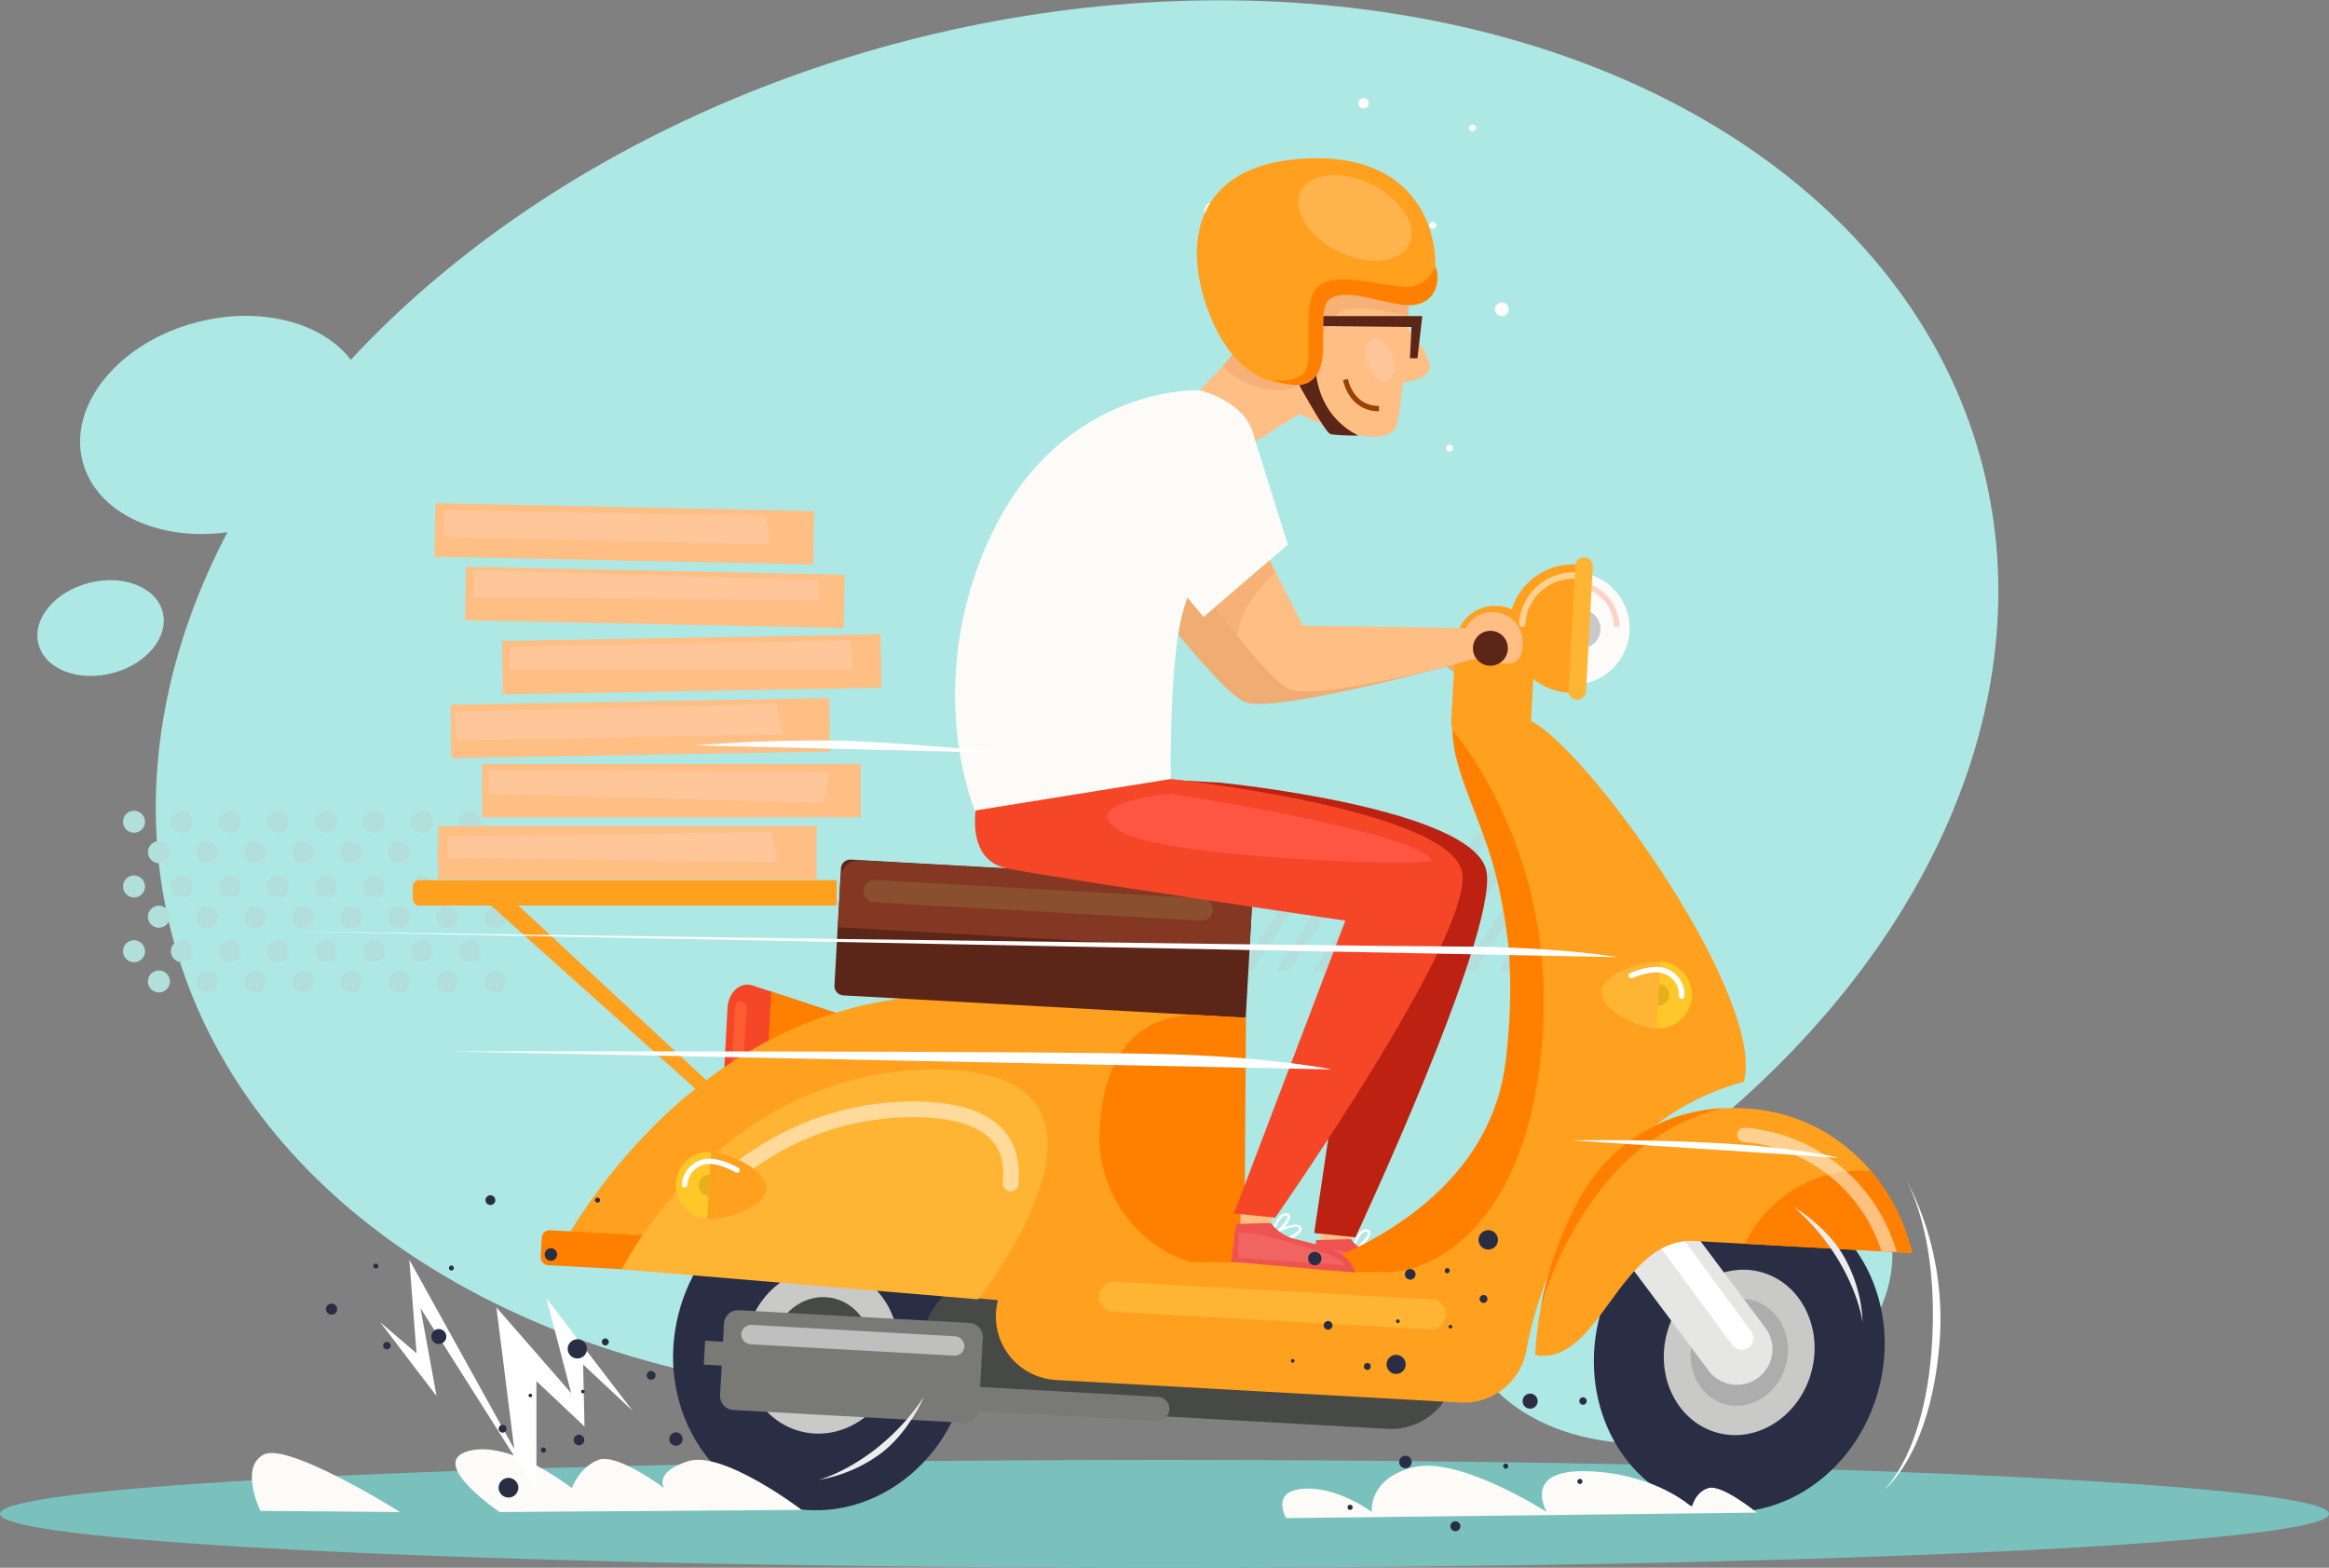 <svg xmlns="http://www.w3.org/2000/svg" viewBox="0 0 1187 798.97"><rect x="0" y="0" width="1187" height="798.97" fill="#808080" stroke="none"/><defs><style>.cls-1{fill:#ade8e4;}.cls-2,.cls-30,.cls-35,.cls-44{fill:#fff;}.cls-3{fill:#b2dfdc;}.cls-4{fill:#efac73;}.cls-5{fill:#62add3;}.cls-6{fill:#ffbe83;}.cls-7{fill:#ee534f;}.cls-8{fill:#f06562;}.cls-9{fill:#7ac1be;}.cls-10{fill:#f54627;}.cls-11{fill:#fc5d32;}.cls-11,.cls-13,.cls-20,.cls-21,.cls-22,.cls-24,.cls-26,.cls-27,.cls-28,.cls-33,.cls-34,.cls-35,.cls-37{fill-rule:evenodd;}.cls-12{fill:#2a2e44;}.cls-13{fill:#c9c9c7;}.cls-14,.cls-22{fill:#464945;}.cls-15,.cls-34{fill:#ff8000;}.cls-16,.cls-33{fill:#ffa01f;}.cls-17,.cls-37{fill:#5b2517;}.cls-18{fill:#843723;}.cls-19{fill:#fcfbf8;}.cls-20{fill:#c9c9c9;}.cls-21{fill:#adadad;}.cls-23{fill:#797976;}.cls-24{fill:#e6e6e4;}.cls-25,.cls-26{fill:#ffb434;}.cls-27{fill:#ffc828;}.cls-28{fill:#e8ae1c;}.cls-29{fill:#ffac93;}.cls-29,.cls-30,.cls-31{opacity:0.5;}.cls-29,.cls-30,.cls-44{isolation:isolate;}.cls-32{fill:#894f2f;}.cls-36{fill:#bfbfbf;}.cls-38{fill:#ffc799;}.cls-39{fill:#bc2111;}.cls-40{fill:#7f4113;}.cls-41{fill:#ff5543;}.cls-42{fill:#f7b177;}.cls-43{fill:#9b4200;}.cls-44{opacity:0.2;}.cls-45{fill:#ededed;}</style></defs><title>Asset 4</title><g id="Layer_2" data-name="Layer 2"><g id="Layer_1-2" data-name="Layer 1"><g id="_ÎÓÈ_9" data-name="—ÎÓÈ_9"><ellipse class="cls-1" cx="548.96" cy="356.43" rx="476.61" ry="346.81" transform="translate(-71.74 148.75) rotate(-14.49)"/><ellipse class="cls-1" cx="854.37" cy="652.03" rx="111.8" ry="81.3" transform="translate(-136 234.6) rotate(-14.49)"/><ellipse class="cls-1" cx="114.04" cy="216.54" rx="74.3" ry="54.1" transform="translate(-50.57 35.44) rotate(-14.49)"/><path class="cls-1" d="M19.6,328.27c-3.3-12.7,8.2-26.7,25.7-31.2s34.3,2.1,37.6,14.8-8.2,26.7-25.7,31.2S22.9,341,19.6,328.27Z"/><path class="cls-2" d="M764.2,154.37a3.48,3.48,0,1,0,4.5,2A3.47,3.47,0,0,0,764.2,154.37Z"/><path class="cls-2" d="M712.7,180a4.47,4.47,0,1,0,5.8,2.5A4.46,4.46,0,0,0,712.7,180Z"/><path class="cls-2" d="M657.4,124.17a3.91,3.91,0,0,0-2.2,5.1,3.83,3.83,0,0,0,5.1,2.2,3.93,3.93,0,1,0-2.9-7.3Z"/><path class="cls-2" d="M642.8,171.57a6.81,6.81,0,1,0,8.8,3.9A6.88,6.88,0,0,0,642.8,171.57Z"/><path class="cls-2" d="M694,50.17a2.63,2.63,0,1,0,3.4,1.5A2.62,2.62,0,0,0,694,50.17Z"/><path class="cls-2" d="M729.6,113.17a1.77,1.77,0,1,0,2.3,1A1.73,1.73,0,0,0,729.6,113.17Z"/><path class="cls-2" d="M749.8,63.57a1.77,1.77,0,1,0,2.3,1A1.7,1.7,0,0,0,749.8,63.57Z"/><path class="cls-2" d="M738.1,226.77a1.77,1.77,0,1,0,2.3,1A2,2,0,0,0,738.1,226.77Z"/><path class="cls-2" d="M616.6,103.47a4.4,4.4,0,1,0,5.7,2.5A4.43,4.43,0,0,0,616.6,103.47Z"/><path class="cls-2" d="M686.2,84.47a5.35,5.35,0,1,0,6.9,3.1A5.32,5.32,0,0,0,686.2,84.47Z"/><polygon class="cls-3" points="505.4 494.97 498.7 494.97 544.6 424.77 551.3 424.77 505.4 494.97"/><polygon class="cls-3" points="524.4 494.97 517.7 494.97 563.6 424.77 570.3 424.77 524.4 494.97"/><polygon class="cls-3" points="543.3 494.97 536.6 494.97 582.5 424.77 589.2 424.77 543.3 494.97"/><polygon class="cls-3" points="562.3 494.97 555.6 494.97 601.5 424.77 608.2 424.77 562.3 494.97"/><polygon class="cls-3" points="581.2 494.97 574.5 494.97 620.4 424.77 627.1 424.77 581.2 494.97"/><polygon class="cls-3" points="600.2 494.97 593.5 494.97 639.4 424.77 646 424.77 600.2 494.97"/><polygon class="cls-3" points="619.1 494.97 612.4 494.97 658.3 424.77 665 424.77 619.1 494.97"/><polygon class="cls-3" points="638.1 494.97 631.4 494.97 677.3 424.77 683.9 424.77 638.1 494.97"/><polygon class="cls-3" points="657 494.97 650.3 494.97 696.2 424.77 702.9 424.77 657 494.97"/><polygon class="cls-3" points="676 494.97 669.3 494.97 715.2 424.77 721.8 424.77 676 494.97"/><polygon class="cls-3" points="694.9 494.97 688.2 494.97 734.1 424.77 740.8 424.77 694.9 494.97"/><polygon class="cls-3" points="713.9 494.97 707.2 494.97 753 424.77 759.7 424.77 713.9 494.97"/><polygon class="cls-3" points="732.8 494.97 726.1 494.97 772 424.77 778.7 424.77 732.8 494.97"/><polygon class="cls-3" points="751.8 494.97 745.1 494.97 790.9 424.77 797.6 424.77 751.8 494.97"/><polygon class="cls-3" points="770.7 494.97 764 494.97 809.9 424.77 816.6 424.77 770.7 494.97"/><polygon class="cls-3" points="789.7 494.97 783 494.97 828.8 424.77 835.5 424.77 789.7 494.97"/><path class="cls-3" d="M73.9,418.77a5.6,5.6,0,1,1-5.6-5.6A5.72,5.72,0,0,1,73.9,418.77Z"/><path class="cls-3" d="M98.3,418.77a5.6,5.6,0,1,1-5.6-5.6A5.65,5.65,0,0,1,98.3,418.77Z"/><path class="cls-3" d="M122.8,418.77a5.6,5.6,0,1,1-5.6-5.6A5.72,5.72,0,0,1,122.8,418.77Z"/><path class="cls-3" d="M147.3,418.77a5.6,5.6,0,1,1-5.6-5.6A5.72,5.72,0,0,1,147.3,418.77Z"/><path class="cls-3" d="M171.8,418.77a5.6,5.6,0,1,1-5.6-5.6A5.72,5.72,0,0,1,171.8,418.77Z"/><path class="cls-3" d="M196.3,418.77a5.6,5.6,0,1,1-5.6-5.6A5.66,5.66,0,0,1,196.3,418.77Z"/><path class="cls-3" d="M220.7,418.77a5.6,5.6,0,1,1-5.6-5.6A5.66,5.66,0,0,1,220.7,418.77Z"/><path class="cls-3" d="M245.2,418.77a5.6,5.6,0,1,1-5.6-5.6A5.72,5.72,0,0,1,245.2,418.77Z"/><path class="cls-3" d="M86.6,434.27a5.6,5.6,0,1,1-5.6-5.6A5.59,5.59,0,0,1,86.6,434.27Z"/><path class="cls-3" d="M111.1,434.27a5.6,5.6,0,1,1-5.6-5.6A5.59,5.59,0,0,1,111.1,434.27Z"/><path class="cls-3" d="M135.6,434.27a5.6,5.6,0,1,1-5.6-5.6A5.59,5.59,0,0,1,135.6,434.27Z"/><path class="cls-3" d="M160,434.27a5.6,5.6,0,1,1-5.6-5.6A5.59,5.59,0,0,1,160,434.27Z"/><path class="cls-3" d="M184.5,434.27a5.6,5.6,0,1,1-5.6-5.6A5.59,5.59,0,0,1,184.5,434.27Z"/><path class="cls-3" d="M209,434.27a5.6,5.6,0,1,1-5.6-5.6A5.59,5.59,0,0,1,209,434.27Z"/><path class="cls-3" d="M233.5,434.27a5.6,5.6,0,1,1-5.6-5.6A5.59,5.59,0,0,1,233.5,434.27Z"/><path class="cls-3" d="M257.9,434.27a5.6,5.6,0,1,1-5.6-5.6A5.59,5.59,0,0,1,257.9,434.27Z"/><path class="cls-3" d="M73.9,451.77a5.6,5.6,0,1,1-5.6-5.6A5.66,5.66,0,0,1,73.9,451.77Z"/><path class="cls-3" d="M98.3,451.77a5.6,5.6,0,1,1-5.6-5.6A5.59,5.59,0,0,1,98.3,451.77Z"/><path class="cls-3" d="M122.8,451.77a5.6,5.6,0,1,1-5.6-5.6A5.66,5.66,0,0,1,122.8,451.77Z"/><path class="cls-3" d="M147.3,451.77a5.6,5.6,0,1,1-5.6-5.6A5.66,5.66,0,0,1,147.3,451.77Z"/><path class="cls-3" d="M171.8,451.77a5.6,5.6,0,1,1-5.6-5.6A5.66,5.66,0,0,1,171.8,451.77Z"/><path class="cls-3" d="M196.3,451.77a5.6,5.6,0,1,1-5.6-5.6A5.59,5.59,0,0,1,196.3,451.77Z"/><path class="cls-3" d="M220.7,451.77a5.6,5.6,0,1,1-5.6-5.6A5.59,5.59,0,0,1,220.7,451.77Z"/><path class="cls-3" d="M245.2,451.77a5.6,5.6,0,1,1-5.6-5.6A5.66,5.66,0,0,1,245.2,451.77Z"/><path class="cls-3" d="M86.6,467.17a5.6,5.6,0,1,1-5.6-5.6A5.72,5.72,0,0,1,86.6,467.17Z"/><path class="cls-3" d="M111.1,467.17a5.6,5.6,0,1,1-5.6-5.6A5.66,5.66,0,0,1,111.1,467.17Z"/><path class="cls-3" d="M135.6,467.17a5.6,5.6,0,1,1-5.6-5.6A5.66,5.66,0,0,1,135.6,467.17Z"/><path class="cls-3" d="M160,467.17a5.6,5.6,0,1,1-5.6-5.6A5.72,5.72,0,0,1,160,467.17Z"/><path class="cls-3" d="M184.5,467.17a5.6,5.6,0,1,1-5.6-5.6A5.72,5.72,0,0,1,184.5,467.17Z"/><path class="cls-3" d="M209,467.17a5.6,5.6,0,1,1-5.6-5.6A5.72,5.72,0,0,1,209,467.17Z"/><path class="cls-3" d="M233.5,467.17a5.6,5.6,0,1,1-5.6-5.6A5.72,5.72,0,0,1,233.5,467.17Z"/><path class="cls-3" d="M257.9,467.17a5.6,5.6,0,1,1-5.6-5.6A5.66,5.66,0,0,1,257.9,467.17Z"/><path class="cls-3" d="M73.9,484.77a5.6,5.6,0,1,1-5.6-5.6A5.59,5.59,0,0,1,73.9,484.77Z"/><path class="cls-3" d="M98.3,484.77a5.6,5.6,0,1,1-5.6-5.6A5.53,5.53,0,0,1,98.3,484.77Z"/><path class="cls-3" d="M122.8,484.77a5.6,5.6,0,1,1-5.6-5.6A5.59,5.59,0,0,1,122.8,484.77Z"/><path class="cls-3" d="M147.3,484.77a5.6,5.6,0,1,1-5.6-5.6A5.59,5.59,0,0,1,147.3,484.77Z"/><path class="cls-3" d="M171.8,484.77a5.6,5.6,0,1,1-5.6-5.6A5.59,5.59,0,0,1,171.8,484.77Z"/><path class="cls-3" d="M196.3,484.77a5.6,5.6,0,1,1-5.6-5.6A5.59,5.59,0,0,1,196.3,484.77Z"/><path class="cls-3" d="M220.7,484.77a5.6,5.6,0,1,1-5.6-5.6A5.59,5.59,0,0,1,220.7,484.77Z"/><path class="cls-3" d="M245.2,484.77a5.6,5.6,0,1,1-5.6-5.6A5.59,5.59,0,0,1,245.2,484.77Z"/><path class="cls-3" d="M86.6,500.17a5.6,5.6,0,1,1-5.6-5.6A5.66,5.66,0,0,1,86.6,500.17Z"/><path class="cls-3" d="M111.1,500.17a5.6,5.6,0,1,1-5.6-5.6A5.59,5.59,0,0,1,111.1,500.17Z"/><path class="cls-3" d="M135.6,500.17a5.6,5.6,0,1,1-5.6-5.6A5.59,5.59,0,0,1,135.6,500.17Z"/><path class="cls-3" d="M160,500.17a5.6,5.6,0,1,1-5.6-5.6A5.66,5.66,0,0,1,160,500.17Z"/><path class="cls-3" d="M184.5,500.17a5.6,5.6,0,1,1-5.6-5.6A5.66,5.66,0,0,1,184.5,500.17Z"/><path class="cls-3" d="M209,500.17a5.6,5.6,0,1,1-5.6-5.6A5.66,5.66,0,0,1,209,500.17Z"/><path class="cls-3" d="M233.5,500.17a5.6,5.6,0,1,1-5.6-5.6A5.66,5.66,0,0,1,233.5,500.17Z"/><path class="cls-3" d="M257.9,500.17a5.6,5.6,0,1,1-5.6-5.6A5.59,5.59,0,0,1,257.9,500.17Z"/><path class="cls-4" d="M557.6,268s61.8,84.5,77.2,89.9,102.6-18.3,102.6-18.3l4.1-14.2-91.3.5-41-97.9Z"/><path class="cls-4" d="M741.5,325.47s17.8-1.7,25.5,6.6,4.8,21.1,1.6,23.2-18.2-8.9-23.4-10.8a22.94,22.94,0,0,1-7.8-4.7Z"/><polygon class="cls-5" points="612.6 237.37 642.8 292.17 613.5 306.17 599.7 252.77 612.6 237.37"/><path class="cls-2" d="M700.2,638.77a32.7,32.7,0,0,1-3.4,1.7l-.5-1.2c2.4-1,6.4-3.3,6.7-4.8.1-.2,0-.4-.2-.6-1.2-1.5-6.6.4-10,2.2l-4.4,2.4,3.7-3.4c2.2-2.1,5.3-5.6,5-6.9,0-.1-.1-.3-.5-.4-2.5-.8-5.1,4.9-5.9,6.9l-1.2-.4c.3-.9,3.4-9,7.5-7.7a1.78,1.78,0,0,1,1.4,1.4c.3,1.5-1.3,3.8-2.9,5.7,2.9-1.1,6.8-2.2,8.4-.4a1.79,1.79,0,0,1,.4,1.7C703.9,636.17,702,637.67,700.2,638.77Z"/><polygon class="cls-6" points="673.3 625.17 672.7 636.47 686.4 641.87 689.1 628.37 673.3 625.17"/><path class="cls-7" d="M688.5,631.47a22.32,22.32,0,0,0,12.4,8.2c8.1,1.9,20.1,5,24.8,8.6a16.87,16.87,0,0,1,5.9,8.4l-63.3-5.4,2.5-19.3Z"/><path class="cls-8" d="M726.5,652.87s-2.2-2.9-9.1-5.6-33.5-10.3-37.2-10.5-8.2-.6-8.2-.6l-.2,12.9Z"/><path class="cls-9" d="M0,771.47C0,786.67,265.7,799,593.5,799s593.5-12.3,593.5-27.5S921.3,744,593.5,744,0,756.27,0,771.47Z"/><path class="cls-10" d="M416.8,547.77l-47.7-2.7,1.7-31.4c.4-7.9,6.5-13.5,12.6-11.5l43.1,14.2Z"/><path class="cls-11" d="M378.7,545.67l-5.9-.3,1.8-32.2a3,3,0,0,1,3.1-2.8h0a3,3,0,0,1,2.8,3.1Z"/><ellipse class="cls-12" cx="886.45" cy="689.21" rx="81.9" ry="73.5" transform="translate(-10.37 1364.88) rotate(-74.86)"/><ellipse class="cls-12" cx="418.78" cy="688.17" rx="81.9" ry="75.3" transform="translate(-351.55 923.85) rotate(-75.69)"/><path class="cls-13" d="M456.5,698c-5.8,22.7-27.4,36.8-48.3,31.5s-33.1-28.1-27.3-50.8,27.4-36.8,48.3-31.5S462.3,675.27,456.5,698Z"/><path class="cls-14" d="M707.3,728.17l-206-11.5a32.44,32.44,0,0,1-30.6-34.2h0a32.44,32.44,0,0,1,34.2-30.6l206,11.5a32.44,32.44,0,0,1,30.6,34.2h0A32.44,32.44,0,0,1,707.3,728.17Z"/><polygon class="cls-15" points="390.8 546.37 416.8 547.77 426.5 516.37 393.1 505.37 390.8 546.37"/><path class="cls-16" d="M283.1,641.17s66.2-136.1,205.8-134S634.8,520,634.8,520l-9.5,120.4-113.7,22.5Z"/><path class="cls-17" d="M634.9,518.67l-205.1-11.4a4.79,4.79,0,0,1-4.5-5l3.3-59.7a4.79,4.79,0,0,1,5-4.5L634,449.27a4.79,4.79,0,0,1,4.5,5Z"/><path class="cls-18" d="M428.4,447.17l-1.4,25.4,209.8,11.7,1.4-25.4a9.19,9.19,0,0,0-8.7-9.7l-191.4-10.7A9.25,9.25,0,0,0,428.4,447.17Z"/><circle class="cls-19" cx="801.86" cy="320.21" r="28.7"/><path class="cls-20" d="M815.7,321.07a9.87,9.87,0,1,1-9.3-10.4A9.85,9.85,0,0,1,815.7,321.07Z"/><path class="cls-13" d="M923.2,699.17c-6.1,22.6-27.6,36.5-47.9,31s-31.8-28.3-25.7-50.9,27.6-36.5,47.9-31S929.3,676.57,923.2,699.17Z"/><path class="cls-21" d="M910.2,695.67c-4,14.6-17.8,23.6-30.9,20s-20.6-18.3-16.6-32.9,17.8-23.6,30.9-20S914.1,681.07,910.2,695.67Z"/><path class="cls-22" d="M443.1,694.57c-3.7,14.7-17.7,23.8-31.2,20.3s-21.4-18.1-17.7-32.8,17.7-23.8,31.2-20.3S446.9,679.87,443.1,694.57Z"/><path class="cls-23" d="M589.5,724.07l-97.4-5.4.7-12.2,97.4,5.4a6.16,6.16,0,0,1,5.8,6.5h0A6.27,6.27,0,0,1,589.5,724.07Z"/><path class="cls-16" d="M744.2,714.77l-206-11.5a32.44,32.44,0,0,1-30.6-34.2h0a32.44,32.44,0,0,1,34.2-30.6l206,11.5a32.44,32.44,0,0,1,30.6,34.2h0A32.44,32.44,0,0,1,744.2,714.77Z"/><path class="cls-15" d="M333.8,647.77l-54.4-3a4,4,0,0,1-3.8-4.3l.5-9.7a4,4,0,0,1,4.3-3.8l54.4,3Z"/><path class="cls-16" d="M778.2,686.77s-48.8-33.9-99-37.8c51.9-9,76.8-48.9,88.7-102.1,15-66.9-27.7-174.8-27.7-174.8s22.5-15.7,42.6-3.2c31.5,19.7,116.9,140.6,106,182.4C796.3,576.17,778.2,686.77,778.2,686.77Z"/><path class="cls-16" d="M803.7,287.67a32.75,32.75,0,1,0-3.6,65.4Z"/><path class="cls-16" d="M758.8,387.77h0a20.26,20.26,0,0,1-19.1-21.4l2.1-38.5a20.26,20.26,0,0,1,21.4-19.1h0a20.26,20.26,0,0,1,19.1,21.4l-2.1,38.5A20.39,20.39,0,0,1,758.8,387.77Z"/><path class="cls-24" d="M896.1,702.07h0a18,18,0,0,1-25.3-3.6l-55.6-74.3,29-21.7,55.6,74.3A18.16,18.16,0,0,1,896.1,702.07Z"/><path class="cls-25" d="M316.9,646.87s51-103.5,162.1-101.8,19.5,117.1,19.5,117.1Z"/><path class="cls-25" d="M728.9,677.47l-161.6-9a7.63,7.63,0,0,1-7.2-8.1h0a7.63,7.63,0,0,1,8.1-7.2l161.6,9a7.63,7.63,0,0,1,7.2,8.1h0A7.57,7.57,0,0,1,728.9,677.47Z"/><path class="cls-26" d="M862.1,508a17.1,17.1,0,0,1-18,16.1c-9.4-.5-28.4-9.2-27.9-18.6s20.4-15.9,29.8-15.4A17,17,0,0,1,862.1,508Z"/><path class="cls-27" d="M846.2,490l-1.9,34a17,17,0,1,0,1.9-34Z"/><path class="cls-28" d="M845.6,501.47l-.6,11a5.55,5.55,0,0,0,5.8-5.2A5.63,5.63,0,0,0,845.6,501.47Z"/><path class="cls-29" d="M822.5,320.67l2.8.2a23.36,23.36,0,0,0-22-24.6l-.2,2.8A20.5,20.5,0,0,1,822.5,320.67Z"/><path class="cls-2" d="M825.2,320.87a1.4,1.4,0,1,1-1.3-1.5A1.37,1.37,0,0,1,825.2,320.87Z"/><path class="cls-30" d="M774.2,317.87a1.6,1.6,0,1,0,3.2.2h0A24.56,24.56,0,0,1,803.2,295l.2-3.3A27.86,27.86,0,0,0,774.2,317.87Z"/><g class="cls-31"><path class="cls-2" d="M383.6,595.87c25.2-18,53.4-26.9,84.2-26.5,1.7,0,3.3.1,4.9.2,19.5,1.1,31.8,6.9,36.4,17.2,2.2,4.8,2.6,10.4,2,16.2l7.9.4c.7-7.6-.2-14.2-2.7-19.9-5.9-13.2-20.5-20.6-43.2-21.9-1.7-.1-3.5-.2-5.2-.2a145.77,145.77,0,0,0-64,13.5,160.24,160.24,0,0,0-32.4,20.2Z"/><path class="cls-2" d="M519.1,603.37a4,4,0,1,1-3.8-4.2A4,4,0,0,1,519.1,603.37Z"/></g><path class="cls-32" d="M612.1,469.17l-166.5-9.3a5.7,5.7,0,0,1-5.4-6h0a5.7,5.7,0,0,1,6-5.4l166.5,9.3a5.7,5.7,0,0,1,5.4,6h0A5.71,5.71,0,0,1,612.1,469.17Z"/><path class="cls-33" d="M344.6,603.17a17.16,17.16,0,0,0,16.1,18c9.4.5,29.3-6,29.8-15.4s-18.5-18.1-27.9-18.6A17,17,0,0,0,344.6,603.17Z"/><path class="cls-27" d="M362.4,587.07l-1.9,34a17,17,0,1,1,1.9-34Z"/><path class="cls-34" d="M609,517.17c-33.3.7-46.8,25.1-48.6,58.8-1.7,30.5,18.4,58.9,46.5,67.1l27.3.4.8-124.9C634.9,518.67,623.8,518.07,609,517.17Z"/><path class="cls-2" d="M845.1,492.77c-3.8-.2-9.5,1-14.2,3.1a1.4,1.4,0,0,0-.9,1.2,1.43,1.43,0,0,0,1.3,1.5,1.27,1.27,0,0,0,.6-.1h0c4.3-1.9,9.6-3.1,13-2.9a11.41,11.41,0,0,1,10.8,12h0a1.4,1.4,0,1,0,2.8.2h0A14.15,14.15,0,0,0,845.1,492.77Z"/><path class="cls-2" d="M362.4,590.47c3.8.2,9.4,2.1,13.8,4.6a1.34,1.34,0,0,1,.8,1.3,1.37,1.37,0,0,1-1.5,1.3,1.42,1.42,0,0,1-.6-.2h0c-4-2.3-9.2-4.1-12.6-4.3a11.4,11.4,0,0,0-12,10.7h0a1.4,1.4,0,0,1-2.8-.2h0A14.17,14.17,0,0,1,362.4,590.47Z"/><path class="cls-26" d="M803.6,356.57h0a4.4,4.4,0,0,1-4.2-4.7l3.5-63.6a4.4,4.4,0,0,1,4.7-4.2h0a4.4,4.4,0,0,1,4.2,4.7l-3.5,63.6A4.47,4.47,0,0,1,803.6,356.57Z"/><path class="cls-35" d="M891.2,686.77h0a5.94,5.94,0,0,1-8.3-1.3l-38.4-52.1a5.94,5.94,0,0,1,1.3-8.3h0a5.94,5.94,0,0,1,8.3,1.3l38.4,52.1A6,6,0,0,1,891.2,686.77Z"/><path class="cls-16" d="M862.5,632.37c15.9.9,112,6.2,112,6.2-9.6-40.2-42-71.3-84.7-73.7-101.7-5.7-107.6,122.6-107.3,125.7C815.1,696.37,824.8,631.87,862.5,632.37Z"/><path class="cls-34" d="M889.4,633.87l85.2,4.7a100.79,100.79,0,0,0-21-41.8c-.5,0-1.1-.1-1.6-.1A65.17,65.17,0,0,0,889.4,633.87Z"/><path class="cls-30" d="M964.9,632.57a87.73,87.73,0,0,0-44-49.2,88.11,88.11,0,0,0-31.8-8.7,3.71,3.71,0,0,0-.4,7.4h.7a80.5,80.5,0,0,1,69.5,55.6l7.9.4C966.2,636.27,965.6,634.37,964.9,632.57Z"/><path class="cls-28" d="M361.8,598.57l-.6,11a5.51,5.51,0,0,1,.6-11Z"/><path class="cls-23" d="M491.3,725.07l-117.5-6.5A7.18,7.18,0,0,1,367,711l2-36.5a7.18,7.18,0,0,1,7.6-6.8l117.5,6.5a7.18,7.18,0,0,1,6.8,7.6l-2,36.5A7.24,7.24,0,0,1,491.3,725.07Z"/><rect class="cls-23" x="359.71" y="682.91" width="12.2" height="13.6" transform="translate(-343.17 1016.6) rotate(-86.81)"/><path class="cls-36" d="M486.3,690.87l-103.8-5.8a5.07,5.07,0,0,1-4.7-5.2h0a5.07,5.07,0,0,1,5.2-4.7L486.8,681a5.07,5.07,0,0,1,4.7,5.2h0A4.94,4.94,0,0,1,486.3,690.87Z"/><path class="cls-37" d="M771.3,324.87a11.67,11.67,0,1,1-11-12.3A11.71,11.71,0,0,1,771.3,324.87Z"/><path class="cls-15" d="M740.2,372.07s52,58.6,46.2,153.3-52.4,121.9-77.8,122.8-43.5-1.9-43.5-1.9,92.8-25.4,102.3-105.6C779.3,440.67,741.5,411,740.2,372.07Z"/><path class="cls-15" d="M878.5,564.77s-44.4,0-69.9,40.1c-18.4,29-23.5,62.2-23.5,62.2s9.7-39.1,39-70.5C850,569,878.5,564.77,878.5,564.77Z"/><rect class="cls-6" x="223.3" y="420.97" width="192.9" height="27.2"/><rect class="cls-6" x="245.7" y="389.37" width="192.9" height="27.2"/><polygon class="cls-6" points="423 382.97 230.1 386.37 229.7 359.17 422.6 355.77 423 382.97"/><polygon class="cls-6" points="449.2 350.47 256.3 353.87 255.9 326.67 448.8 323.27 449.2 350.47"/><polygon class="cls-6" points="430 320.07 237 316.07 237.5 288.87 430.4 292.87 430 320.07"/><polygon class="cls-6" points="414.4 287.67 221.5 283.67 222 256.47 414.9 260.47 414.4 287.67"/><path class="cls-16" d="M426.4,461.47H213.7a3.33,3.33,0,0,1-3.3-3.3v-6.3a3.33,3.33,0,0,1,3.3-3.3H426.4Z"/><polygon class="cls-16" points="261.3 458.77 367.6 557.57 361.8 561.47 250 461.27 261.3 458.77"/><polygon class="cls-38" points="241.4 290.47 416.8 295.67 417.9 305.97 241.4 304.47 241.4 290.47"/><polygon class="cls-38" points="259.8 329.57 433.3 326.27 434.7 341.27 259.8 341.27 259.8 329.57"/><polygon class="cls-38" points="231.2 362.77 395.7 358.67 399.2 374.27 233.1 377.37 231.2 362.77"/><polygon class="cls-38" points="248.8 392.37 248.8 404.57 419.7 409.07 423 393.47 248.8 392.37"/><polygon class="cls-38" points="227.9 426.27 227.9 436.97 396.1 439.57 393.5 423.97 227.9 426.27"/><polygon class="cls-38" points="226.4 260.07 390.6 262.77 392.4 277.57 226.4 273.57 226.4 260.07"/><path class="cls-19" d="M408.6,769.47s-40.2-30.6-58-24.8-12.1,13.7-12.1,13.7-23.9-18-33.5-14.4-13.6,14.4-13.6,14.4-31.1-24.7-52.6-18.9,15.8,31.1,15.8,31.1Z"/><path class="cls-19" d="M203.9,770.57l-71.2-.6s-10.8-22.2,1.7-28.7S203.9,770.57,203.9,770.57Z"/><path class="cls-19" d="M895.4,770.87s-17.8-14.6-24.7-12.5-8.4,9.7-8.4,9.7S844,751,809.5,749.77s-21.1,20.8-21.1,20.8-44.9-28.8-68.2-22.8-21,22.8-21,22.8-17.9-13.5-35.7-11.8c-15.9,1.5-8,14.9-8,14.9Z"/><path class="cls-39" d="M523.4,409.87s-7.5,30,15.1,34.7,155.9,18.7,155.9,18.7l-24.6,165.1,21,2.2s71.8-153.2,66.9-186-135.8-45.7-135.8-45.7l-39.8-2.2Z"/><path class="cls-2" d="M659.3,630.57a32.7,32.7,0,0,1-3.4,1.7l-.5-1.2c2.4-1,6.4-3.3,6.7-4.8.1-.2,0-.4-.2-.6-1.2-1.5-6.6.4-10,2.2l-4.4,2.4,3.7-3.4c2.2-2.1,5.3-5.6,5-6.9,0-.1-.1-.3-.5-.4-2.5-.8-5.1,4.9-5.9,6.9l-1.2-.4c.3-.9,3.4-9,7.5-7.7a1.78,1.78,0,0,1,1.4,1.4c.3,1.5-1.3,3.8-2.9,5.7,2.9-1.1,6.8-2.2,8.4-.4a1.79,1.79,0,0,1,.4,1.7C663.1,628.07,661.2,629.47,659.3,630.57Z"/><polygon class="cls-6" points="632.4 617.07 631.9 628.37 645.5 633.67 648.3 620.17 632.4 617.07"/><path class="cls-6" d="M718.6,138.67s-1.8,50.3-6.2,76.1c-3.3,19.6-50.1-3.8-50.1-3.8l-39.1,24.4-20.9-26.9,40.5-42.3,28.9-45.9Z"/><path class="cls-10" d="M498.1,407.87s-7.5,30,15.1,34.7,172.5,26.6,172.5,26.6l-56.8,149.2,21,2.2s100.2-142.8,95.4-175.5S596.7,397,596.7,397l-39.8-2.2Z"/><path class="cls-19" d="M611.2,198.87s-76.2-3.3-111,85.1c-28.2,71.7-3.3,129.1-3.3,129.1L596.7,397s-.8-59.4,5.9-84.1c10.6-39.4,35.6-59.5,36.9-84.2C640.8,205.57,611.2,198.87,611.2,198.87Z"/><path class="cls-7" d="M647.7,623.27a22.32,22.32,0,0,0,12.4,8.2c8.1,1.9,20.1,5,24.8,8.6a16.87,16.87,0,0,1,5.9,8.4l-63.3-5.4,2.5-19.3Z"/><path class="cls-8" d="M685.7,644.77s-2.2-2.9-9.1-5.6-33.5-10.3-37.2-10.5-8.2-.6-8.2-.6L631,641Z"/><path class="cls-6" d="M715.4,165.07s16.1,17.1,12.8,24-23.4,6.4-23.4,6.4Z"/><path class="cls-6" d="M577.3,251.17s64.9,95.6,80.5,100.3c18.6,5.6,97.1-16.6,97.1-16.6l6-14.6-96.8-1.4L614,221Z"/><path class="cls-40" d="M634.7,163.17s13.8-43.3,23.5-47.2,58-2.7,62.1,7.4-9.9,9.3-24,14.6-17.2-2.4-30.2-1.7-12.2,24.4-20,27.5S634.7,163.17,634.7,163.17Z"/><path class="cls-41" d="M596.7,404.57s123.6,18.7,133,33.8c2.1,3.4-136.8-.4-159.4-15.1S596.7,404.57,596.7,404.57Z"/><path class="cls-19" d="M637.8,218.37l18.6,59.2-43,36.9s-47.4-57.2-47.1-58.6,15.1-43.4,15.1-43.4Z"/><path class="cls-42" d="M717.5,161.37s-23.9-7.4-33.8-2.7-17.4,31.9-17.4,31.9-2.5-51.6-.8-51.8,28.1-1.9,28.5-1.8,13.4,4.5,15.5,6,9.1,5.3,9.1,5.3Z"/><path class="cls-42" d="M633.5,174.17l-10.3,12.4s5.3,7.6,21.4,11.5,22.7-7.4,22.7-7.4l-31.1-17.8Z"/><path class="cls-17" d="M670.8,190.67a40.91,40.91,0,0,0,7.1,19.1A38.49,38.49,0,0,0,692.4,222s-12,0-14.5-.9-15.6-24.6-15.6-24.6Z"/><path class="cls-16" d="M666.9,193.27c-11.1,5.5-36.5,3.4-50.7-33.8-14.4-37.5-5.3-73.8,44.1-78.3,65.4-6,73.6,41.9,70.8,60.4-3,19.6-42.6,5.7-53.2,7.8C667.2,151.27,678,187.77,666.9,193.27Z"/><path class="cls-15" d="M731.7,135.77s-3,8.1-11.7,10.2-36.8-8.5-47.5-.6-1.8,40-8.3,45.2-15.9,2.8-15.9,2.8,12.5,5.4,18.9,1.4c13.5-8.3,2.2-35.9,10.6-42.4,8.7-6.7,32.1,4.7,43.2,3S734.1,143.17,731.7,135.77Z"/><path class="cls-38" d="M709.6,181.37c2,6,.8,11.8-2.7,12.9s-7.9-2.8-9.9-8.8-.8-11.8,2.7-12.9S707.6,175.37,709.6,181.37Z"/><path class="cls-43" d="M702.8,209.57a17.15,17.15,0,0,1-15-8,21.6,21.6,0,0,1-3.3-7.9l2.5-.5-1.3.2,1.3-.2c.1.6,2.7,13.7,15.8,13.7Z"/><path class="cls-17" d="M674.5,161.07h50.4l-2.5,21.5h-3.8l.8-15.9-45-.5Z"/><ellipse class="cls-44" cx="690.53" cy="111.04" rx="19.1" ry="30.8" transform="translate(288.83 683.57) rotate(-64.08)"/><path class="cls-6" d="M776.1,327.37c0,17.6-14.9,8.5-23.5,8.5s-7.4,0-7.4-8.5a15.45,15.45,0,0,1,30.9,0Z"/><path class="cls-17" d="M768.5,330.37a8.9,8.9,0,1,1-8.9-8.9A8.92,8.92,0,0,1,768.5,330.37Z"/><path class="cls-42" d="M647.1,285.57l2.5,6s-12.3,13-15.4,20.4a48,48,0,0,0-3.6,12.3l-11.5-14.7Z"/><polygon class="cls-2" points="322.4 718.97 278.5 661.67 291.1 709.97 253 666.27 262.1 738.47 208.6 641.97 212.3 689.67 193.8 673.87 222.5 711.47 214.3 666.67 273.4 759.97 273.4 703.87 297.9 726.97 297.2 695.37 322.4 718.97"/><path class="cls-45" d="M914.3,615.17a113.1,113.1,0,0,1,23.6,28.6c10,17.4,11.4,30.2,11.4,30.2a72.89,72.89,0,0,0-8.6-31.9C932.1,625.47,914.3,615.17,914.3,615.17Z"/><path class="cls-45" d="M470.9,711.87A114.93,114.93,0,0,1,445.6,739c-16,12.2-28.5,15.2-28.5,15.2a74.31,74.31,0,0,0,30.6-12.6C463,730.77,470.9,711.87,470.9,711.87Z"/><path class="cls-2" d="M971,600.67s17,26.5,13.7,83.4c-3.3,56.6-24.6,75.3-24.6,75.3s23.4-17.1,28.3-73.7C992.8,635.27,971,600.67,971,600.67Z"/><path class="cls-12" d="M255.4,761.47a5,5,0,1,0,.4-7A4.92,4.92,0,0,0,255.4,761.47Z"/><path class="cls-12" d="M248.1,613.27a2.48,2.48,0,1,0,.2-3.5A2.42,2.42,0,0,0,248.1,613.27Z"/><path class="cls-12" d="M278.4,641.47a3.19,3.19,0,1,0,.2-4.5A3.37,3.37,0,0,0,278.4,641.47Z"/><path class="cls-12" d="M166.9,669.07a2.83,2.83,0,1,0,.2-4A2.75,2.75,0,0,0,166.9,669.07Z"/><path class="cls-12" d="M290.6,690.67a4.89,4.89,0,1,0,.4-6.9A4.81,4.81,0,0,0,290.6,690.67Z"/><path class="cls-12" d="M195.8,687.07a1.91,1.91,0,1,0,.1-2.7A1.9,1.9,0,0,0,195.8,687.07Z"/><path class="cls-12" d="M229.1,647.07a1.27,1.27,0,1,0,.1-1.8A1.37,1.37,0,0,0,229.1,647.07Z"/><path class="cls-12" d="M190.6,646.07a1.27,1.27,0,1,0,.1-1.8A1.27,1.27,0,0,0,190.6,646.07Z"/><path class="cls-12" d="M303.6,612.47a1.27,1.27,0,1,0,.1-1.8A1.19,1.19,0,0,0,303.6,612.47Z"/><path class="cls-12" d="M220.8,683.67a3.82,3.82,0,1,0,.3-5.4A3.89,3.89,0,0,0,220.8,683.67Z"/><path class="cls-12" d="M307.3,685.17a1.77,1.77,0,1,0-.1-2.5A1.75,1.75,0,0,0,307.3,685.17Z"/><path class="cls-12" d="M330.3,702.57a2.26,2.26,0,1,0-.1-3.2A2.33,2.33,0,0,0,330.3,702.57Z"/><path class="cls-12" d="M254.8,729.57a2,2,0,1,0-.1-2.8A1.94,1.94,0,0,0,254.8,729.57Z"/><path class="cls-12" d="M342.2,735.87a3.4,3.4,0,1,0-.2-4.8A3.35,3.35,0,0,0,342.2,735.87Z"/><path class="cls-12" d="M276.1,740a1.27,1.27,0,0,0,1.8-.1,1.4,1.4,0,0,0-.1-1.9,1.27,1.27,0,0,0-1.8.1A1.49,1.49,0,0,0,276.1,740Z"/><path class="cls-12" d="M296.5,709.87a.92.92,0,1,0-.1-1.3A.94.94,0,0,0,296.5,709.87Z"/><path class="cls-12" d="M269.7,711.87a.92.92,0,1,0-.1-1.3A.94.94,0,0,0,269.7,711.87Z"/><path class="cls-12" d="M345.7,680.67a.92.92,0,1,0-.1-1.3A1,1,0,0,0,345.7,680.67Z"/><path class="cls-12" d="M293.3,735.87a2.69,2.69,0,1,0-.2-3.8A2.69,2.69,0,0,0,293.3,735.87Z"/><path class="cls-12" d="M762.7,629.27a4.94,4.94,0,1,0-1.6,6.8A4.9,4.9,0,0,0,762.7,629.27Z"/><path class="cls-12" d="M743.9,776.47a2.54,2.54,0,1,0-.8,3.5A2.51,2.51,0,0,0,743.9,776.47Z"/><path class="cls-12" d="M719,743.37a3.19,3.19,0,1,0-1,4.4A3.23,3.23,0,0,0,719,743.37Z"/><path class="cls-12" d="M833.7,735.77a2.83,2.83,0,1,0-.9,3.9A2.88,2.88,0,0,0,833.7,735.77Z"/><path class="cls-12" d="M715.7,692.77a4.87,4.87,0,1,0-1.6,6.7A4.87,4.87,0,0,0,715.7,692.77Z"/><path class="cls-12" d="M808.4,713a1.89,1.89,0,1,0-.6,2.6A1.93,1.93,0,0,0,808.4,713Z"/><path class="cls-12" d="M768.5,746.47a1.3,1.3,0,1,0-.4,1.8A1.3,1.3,0,0,0,768.5,746.47Z"/><path class="cls-12" d="M806.3,754.27a1.3,1.3,0,1,0-.4,1.8A1.3,1.3,0,0,0,806.3,754.27Z"/><path class="cls-12" d="M689.2,767.47a1.3,1.3,0,1,0-.4,1.8A1.3,1.3,0,0,0,689.2,767.47Z"/><path class="cls-12" d="M783.1,712a3.84,3.84,0,1,0-1.2,5.3A3.86,3.86,0,0,0,783.1,712Z"/><path class="cls-12" d="M698.3,695.27a1.78,1.78,0,1,0-.3,2.5A2,2,0,0,0,698.3,695.27Z"/><path class="cls-12" d="M678.6,674.07a2.21,2.21,0,1,0-.4,3.1A2.15,2.15,0,0,0,678.6,674.07Z"/><path class="cls-12" d="M757.7,660.77a2,2,0,1,0-.4,2.8A2,2,0,0,0,757.7,660.77Z"/><path class="cls-12" d="M672.8,639.27a3.42,3.42,0,1,0-.6,4.8A3.48,3.48,0,0,0,672.8,639.27Z"/><path class="cls-12" d="M738.6,646.77a1.2,1.2,0,0,0-1.8-.2,1.28,1.28,0,0,0-.2,1.8,1.2,1.2,0,0,0,1.8.2A1.38,1.38,0,0,0,738.6,646.77Z"/><path class="cls-12" d="M713.2,672.77a.93.93,0,1,0-.2,1.3A.95.95,0,0,0,713.2,672.77Z"/><path class="cls-12" d="M740,675.57a.93.93,0,1,0-.2,1.3A.95.95,0,0,0,740,675.57Z"/><path class="cls-12" d="M659.6,693a.93.93,0,1,0-.2,1.3A1,1,0,0,0,659.6,693Z"/><path class="cls-12" d="M720.9,647.77a2.71,2.71,0,1,0-.5,3.8A2.71,2.71,0,0,0,720.9,647.77Z"/><path class="cls-2" d="M678.7,545s-29.2-6.1-81.8-7.7c-64.6-1.9-368.1-1.5-368.1-1.5Z"/><path class="cls-2" d="M824.2,487.77s-29.4-5.3-82-5.4c-64.6-.2-593-7.7-593-7.7Z"/><path class="cls-2" d="M937.4,590.07s-19.1-4.7-53.7-7c-42.5-2.8-82.6-1.9-82.6-1.9Z"/><path class="cls-2" d="M515.3,383.77s-62.5-6.1-91.6-6.4c-35.8-.4-69.4,2.5-69.4,2.5Z"/></g></g></g></svg>